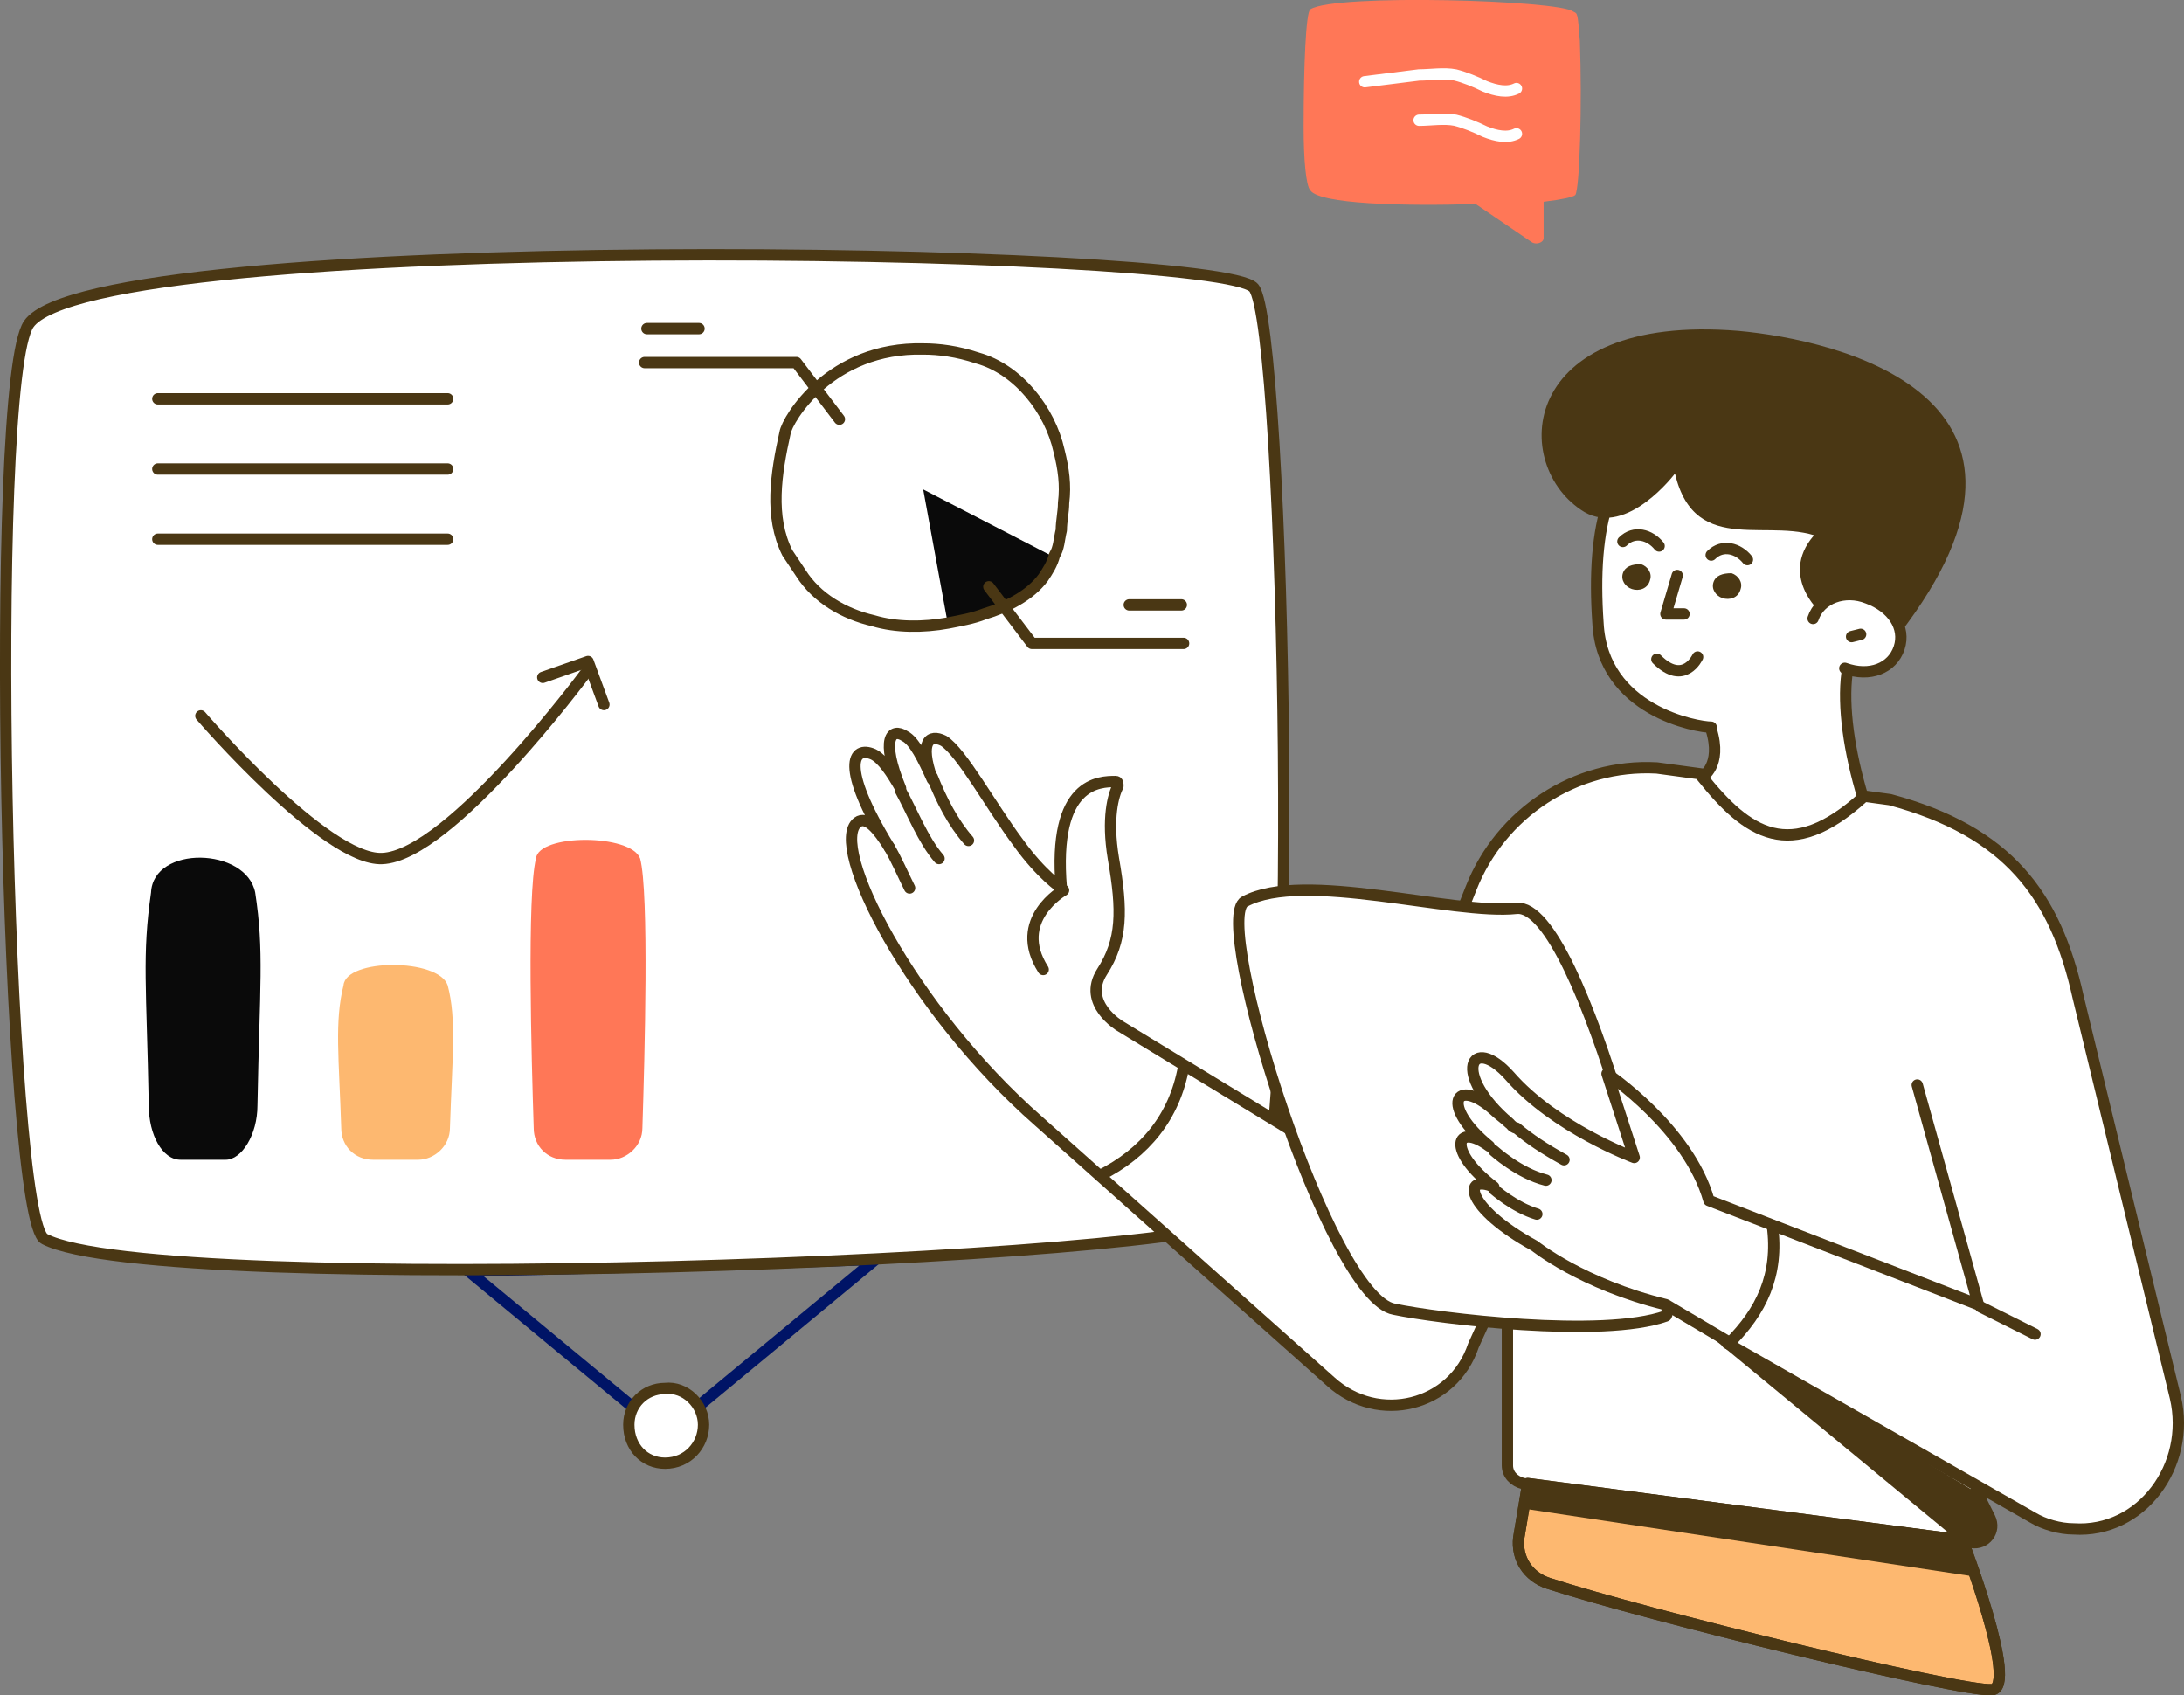 <svg xmlns="http://www.w3.org/2000/svg" id="Calque_2" viewBox="0 0 96.45 74.86"><rect x="0" y="0" width="96.45" height="74.86" fill="#808080" stroke="none"/><defs><style>      .cls-1 {        fill: #4a3714;      }      .cls-2, .cls-3, .cls-4, .cls-5, .cls-6 {        stroke-linecap: round;        stroke-linejoin: round;        stroke-width: .5px;      }      .cls-2, .cls-3, .cls-5 {        stroke: #4a3714;      }      .cls-2, .cls-4, .cls-6 {        fill: none;      }      .cls-3, .cls-7 {        fill: #fdb870;      }      .cls-4 {        stroke: #fff;      }      .cls-5 {        fill: #fff;      }      .cls-8 {        fill: #ff7757;      }      .cls-9 {        fill: #0a0a0a;      }      .cls-6 {        stroke: #001466;      }    </style></defs><g id="Calque_1-2" data-name="Calque_1"><path class="cls-6" d="M38.67,55.61l-9.3,7.7-8.7-7.2c5.9-.1,12.3-.3,18-.5Z"></path><path class="cls-5" d="M31.07,62.91c0,.9-.7,1.7-1.7,1.7-.9,0-1.6-.7-1.6-1.7,0-.9.7-1.6,1.6-1.6.9-.1,1.7.7,1.7,1.6ZM55.37,12.71c1.4,1.7,2.1,39.3,0,41-2.5,2-48.4,3.6-53.4,1-1.7-.8-2.5-37.8-.7-40.4,2.9-4.2,52.6-3.4,54.1-1.6Z"></path><path class="cls-5" d="M87.27,65.81l.6,1.2c.3.6-.2,1.2-.8,1.1l-19.8-2.6c-.4-.1-.7-.4-.7-.8v-8.6l-1.5,3.3c-.9,2.7-4.2,3.5-6.3,1.6l-12.9-11.5c-5.7-5-9.3-12.2-8-13.2.4-.3.9.3,1.4,1.1-2.2-3.6-1.6-4.5-.7-4.1.4.2.8.8,1.2,1.5-.9-2.2-.4-2.7.2-2.3.4.2.8,1,1.2,1.9-.6-1.7-.1-2,.5-1.7.8.5,2.1,2.9,3.3,4.5,1,1.4,1.9,2,1.9,2-.4-4.7,1.7-4.7,2.4-4.7.1,0,.1.1.1.2-.2.4-.5,1.4-.2,3.2.4,2.3.4,3.6-.5,5s.8,2.4.8,2.4l10.5,6.4,1.7-4.2,3.3-8.3c1.3-3.3,4.6-5.5,8.2-5.3l10.3,1.4c5.2,1.4,7.3,4.2,8.3,8.7l4.3,17.7c.7,3-1.5,6-4.5,5.8-.6,0-1.3-.2-1.8-.5l-13.5-7.7"></path><path class="cls-5" d="M66.97,40.11c2.9-.3,7.2,17.8,6.6,18-2.8,1-10.1.1-12-.3-2.9-.5-8.1-17.2-6.6-18,2.6-1.4,9.2.6,12,.3Z"></path><path class="cls-2" d="M66.17,50.91l-.3-.3M66.77,49.71s.1.1.2.1M42.77,37.11c-.7-.8-1.2-1.8-1.6-2.8M41.47,37.91c-.7-.8-1.2-2.1-1.7-3M40.17,39.21c-.3-.6-.6-1.3-.9-1.8M52.27,47.11c-.4,2.2-1.7,3.8-3.7,4.8"></path><path class="cls-5" d="M70.57,27.51c.2,3.9,4.4,4.6,5,4.6v.1c.5,1.6-.4,2.1-.4,2.1,2,2.5,3.9,3.8,7.1.9-.6-2-.9-4-.7-5.5,0,0,.2-.4,1.6-4.4s-6.7-6.7-9.5-5.9c-2.6.7-3.4,3.8-3.1,8.1Z"></path><path class="cls-5" d="M81.47,29.51c1.1.4,2.1,0,2.4-.9s-.3-1.8-1.4-2.2c-1-.4-2.1,0-2.4.9"></path><path class="cls-1" d="M82.27,26.31s.6-1.4-1.7-2.5-5.7.9-6.6-2.9c0,0-2.1,2.8-4,1.7-3.3-2-3-8.8,6.8-8,4.4.4,15.2,2.9,7.1,13.4-.1-.8-.6-1.4-1.6-1.7ZM75.67,25.71c-.1.3.1.6.4.7.3.1.7,0,.8-.4.1-.3-.1-.6-.4-.7-.4,0-.7.1-.8.4ZM71.67,25.31c-.1.3.1.6.4.7.3.1.7,0,.8-.4.1-.3-.1-.6-.4-.7-.4,0-.7.1-.8.4Z"></path><path class="cls-2" d="M77.17,24.71c-.4-.5-1.1-.7-1.6-.2M73.27,24.11c-.4-.5-1.1-.7-1.6-.2M74.07,25.41l-.5,1.7h.8M74.97,29.01s-.6,1.3-1.8.1"></path><path class="cls-1" d="M80.27,26.91s-2-1.9.4-3.8,2.9,2.6,2.9,2.6l-.3,1.2c-1-1.2-2-.8-3,0Z"></path><path class="cls-2" d="M82.17,28.01l-.4.1"></path><path class="cls-5" d="M76.27,59.21l-2.7-1.6c-3.7-.9-5.8-2.6-5.8-2.6-3.1-1.7-3.2-3.2-1.8-2.6-2.1-1.6-1.7-2.9-.2-1.8-2.2-1.8-1.5-3.1.2-1.6.2.2.5.4.7.6-2.6-2.2-1.7-4,0-2.1,2,2.3,5.5,3.6,5.5,3.6l-1.2-3.7s3.6,2.4,4.5,5.6l11.9,4.6-2.7-9.7"></path><path class="cls-2" d="M66.77,49.71s.1.1.2.1c.6.5,1.2.9,2.1,1.4M65.97,50.81s1.1,1,2.3,1.3M65.97,52.51s.9.8,1.9,1.1"></path><path class="cls-5" d="M78.27,54.11c.3,2.2-.5,3.8-1.9,5.2M46.97,39.31s-2.3,1.3-.9,3.5"></path><path class="cls-3" d="M67.07,67.91c-.1.9.4,1.7,1.3,2,4.3,1.4,18.2,4.8,19.6,4.7,1.2-.1-1.3-6.6-1.3-6.6l-19.2-2.5s-.4,2.4-.4,2.4Z"></path><path class="cls-1" d="M87.17,69.61l-.5-1.5-19.2-2.5-.2,1,19.9,3Z"></path><path class="cls-2" d="M67.07,67.91c-.1.9.4,1.7,1.3,2,4.3,1.4,18.2,4.8,19.6,4.7,1.2-.1-1.3-6.6-1.3-6.6l-19.2-2.5s-.4,2.4-.4,2.4Z"></path><path class="cls-8" d="M28.27,37.91c.4,1.5.2,8.8.1,11.9,0,.8-.7,1.4-1.4,1.4h-2c-.8,0-1.4-.6-1.4-1.4-.1-3.1-.3-10.3.1-11.9.1-1.1,4.2-1.1,4.6,0Z"></path><path class="cls-7" d="M19.77,43.51c.4,1.5.2,3.2.1,6.3,0,.8-.7,1.4-1.4,1.4h-2c-.8,0-1.4-.6-1.4-1.4-.1-3.1-.3-4.7.1-6.3.1-1.2,4.2-1.2,4.6,0Z"></path><path class="cls-9" d="M11.27,39.41c.4,2.6.2,4.1.1,9.4,0,1.3-.7,2.4-1.4,2.4h-2c-.8,0-1.4-1.1-1.4-2.4-.1-5.3-.3-6.6.1-9.4.1-2.1,4.2-2,4.6,0Z"></path><path class="cls-5" d="M8.87,31.61s5.5,6.4,8,6.3c3-.1,9-8.2,9-8.2"></path><path class="cls-2" d="M23.97,29.91l2-.7.7,1.9"></path><path class="cls-9" d="M46.57,24.61c-.1.4-.3.7-.5,1-.6.8-1.6,1.3-2.6,1.6-.5.2-1.1.3-1.6.4l-1.1-6s5.8,3,5.8,3Z"></path><path class="cls-2" d="M46.97,22.21c0,.4-.1.8-.1,1.2-.1.4-.1.8-.3,1.1-.1.4-.3.7-.5,1h0c-.6.8-1.6,1.3-2.6,1.6-.5.2-1.1.3-1.6.4-1.1.2-2.3.2-3.3-.1-1.3-.3-2.5-1-3.2-2.1l-.6-.9c-.8-1.6-.5-3.5-.1-5.3.1-.6,2-3.8,6.1-3.7.7,0,1.5.1,2.4.4,1.8.5,3.2,2.3,3.6,4.1.2.8.3,1.5.2,2.3Z"></path><path class="cls-2" d="M43.67,25.91l1.9,2.5h6.7M37.07,18.51l-1.9-2.5h-6.7M49.87,26.71h2.3M28.57,14.51h2.3M6.97,17.61h12.8M6.97,20.71h12.8M6.97,23.81h12.8"></path><path class="cls-8" d="M69.77,1.81c-.1-1.3-.1-1.2-.3-1.3-.6-.5-10.5-.8-11.6-.1-.2.1-.3,2.5-.3,5.2,0,1.4.1,2.6.3,2.8.4.6,4.1.7,7.3.6l2.5,1.7c.2.1.5,0,.5-.2v-1.6c.8-.1,1.3-.2,1.4-.3.2-.3.3-4.1.2-6.8Z"></path><path class="cls-4" d="M66.97,3.91c-.4.2-.9.1-1.4-.1-.4-.2-.9-.4-1.3-.5-.5-.1-1.1,0-1.6,0l-2.4.3M66.97,5.91c-.4.2-.9.1-1.4-.1-.4-.2-.9-.4-1.3-.5-.5-.1-1.1,0-1.6,0"></path><path class="cls-5" d="M87.47,57.71l2.4,1.2"></path><path class="cls-1" d="M75.07,58.61l11.5,9.5c1,.3,1.9-.2.9-2.1l-12.4-7.4Z"></path></g></svg>